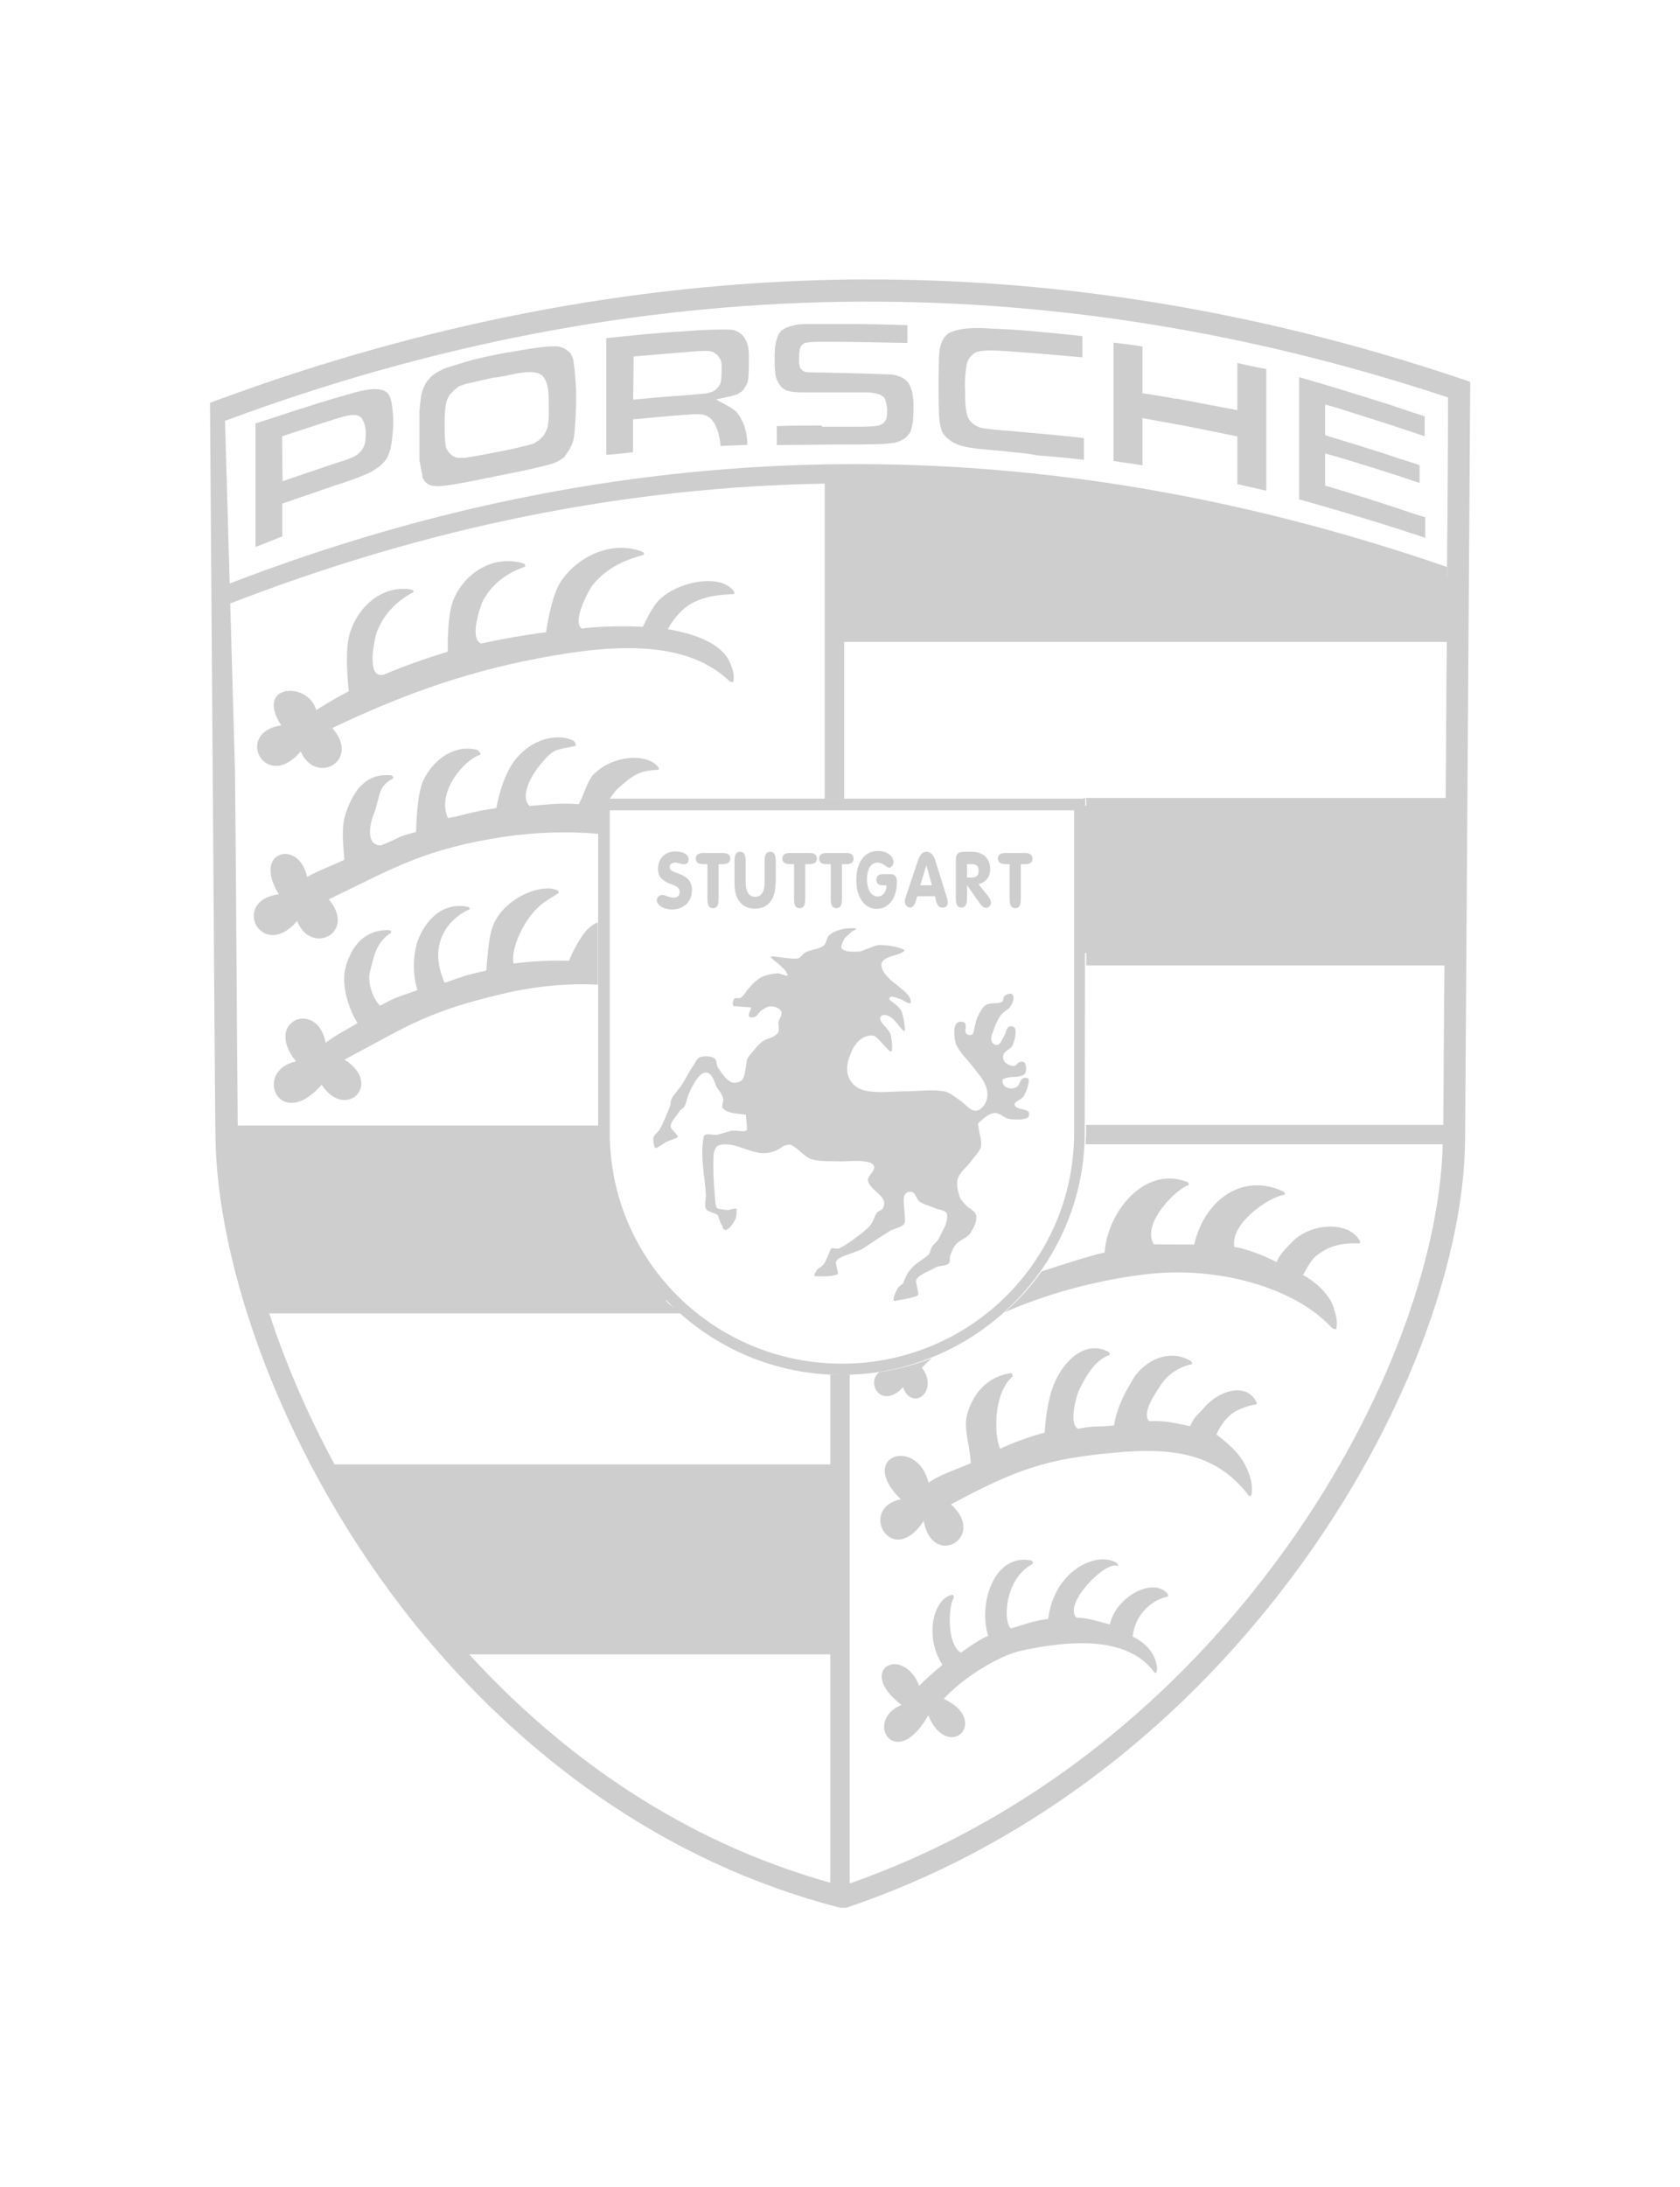 <?xml version="1.0" encoding="UTF-8"?>
<svg xmlns="http://www.w3.org/2000/svg" id="Ebene_1" version="1.1" viewBox="0 0 99.29 129.21">
  <defs>
    <style>
      .st0 {
        fill: #cecece;
      }
    </style>
  </defs>
  <path class="st0" d="M54.88,87.59c.56-.43,1.81-.85,2.49-1.15-.03-1.05-.46-2.04-.2-2.92.46-1.58,1.54-2.27,2.59-2.4.07.03.13.16.07.2-.59.56-.82,1.35-.92,2.2-.03.33-.1,1.35.2,2.07.62-.33,2.13-.85,2.63-.95.07-1.05.23-2.07.53-2.82.59-1.48,1.9-2.66,3.22-1.97.07.03.13.16.07.2-.82.3-1.35,1.15-1.81,2.13-.13.3-.59,1.87-.07,2.2,0,0,.03,0,.03.03.95-.2,1.12-.1,2.13-.2.16-1.02.62-1.9,1.02-2.56.59-1.15,2.13-2.07,3.51-1.25.07.03.13.2.03.2-.95.2-1.58.82-1.9,1.38-.16.26-1.05,1.48-.59,1.97h.16c.82-.03,1.41.13,2.27.3.26-.62.49-.69.76-1.02.95-1.15,2.56-1.54,3.12-.46.07.07.07.2,0,.2-.49.07-1.31.33-1.71.82-.1.1-.36.39-.62.95,1.12.85,1.74,1.54,2.04,2.69.07.2.16,1.38-.23.79-1.81-2.27-4.23-2.76-7.88-2.4-3.91.36-5.71.95-9.62,3.05,2.17,1.94-1.08,3.84-1.61.98-1.9,2.89-3.91-.76-1.35-1.28-2.63-2.56.95-3.74,1.64-.98h0Z"></path>
  <path class="st0" d="M61.55,75.11c1.41-.46,2.95-.95,3.74-1.12.13-2.3,2.3-5.15,4.86-4.17.1.03.16.16.07.2-.66.2-2.76,2.2-2.04,3.48.53.03,1.97,0,2.4.03.56-2.53,2.76-4.3,5.25-3.15.1.03.16.2.07.2-.98.16-3.22,1.74-2.95,3.09.46.03,1.71.46,2.49.89.3-.62.62-.85.92-1.18,1.08-1.15,3.32-1.25,3.97-.13.07.07.07.2,0,.2-.95-.03-1.81.1-2.63.82-.13.1-.39.49-.69,1.05.79.43,1.67,1.25,1.84,2.04.13.39.2.72.13,1.12-.03.1-.23,0-.3-.07-2.07-2.27-6.63-3.68-11.06-3.12-2.95.36-5.84,1.18-8.24,2.23.82-.72,1.54-1.51,2.17-2.4h0ZM55.05,80.24c-.2.2-.39.36-.56.56,1.05,1.44-.62,2.59-1.12,1.15-1.25,1.35-2.23-.23-1.41-.89,1.05-.16,2.1-.43,3.09-.82h0Z"></path>
  <path class="st0" d="M54.32,99.6c.3-.33,1.02-.95,1.38-1.25-1.12-1.74-.49-3.97.59-4.14.07.03.1.13.07.2-.3.43-.43,2.72.43,3.22.43-.3,1.25-.89,1.61-.98-.62-2.1.46-4.92,2.56-4.46.07.03.1.16.07.2-1.71.89-1.74,3.51-1.28,3.81.69-.2,1.44-.49,2.2-.56.33-2.79,2.79-4.04,4.04-3.32.07.03.1.2.07.2-.69-.39-3.28,2.27-2.43,3.05.59-.03,1.28.23,1.97.39.3-1.54,2.46-2.82,3.38-1.84.07.07.07.2.03.2-.82.16-1.9.92-2.07,2.36,1.74.82,1.54,2.53,1.25,2.07-1.64-2.17-5.12-1.81-7.78-1.25-1.54.33-3.71,1.81-4.63,2.86,2.79,1.31.26,3.78-.92.98-1.94,3.41-3.84.3-1.58-.62-2.76-2.13.1-3.58,1.05-1.12h0Z"></path>
  <path class="st0" d="M26.22,97.01c-2.76-3.18-5.09-6.63-6.96-10.11h30.2v10.11h-23.24Z"></path>
  <polygon class="st0" points="64.01 47.6 86.2 47.6 86.2 56.3 64.01 56.3 64.01 47.6"></polygon>
  <polygon class="st0" points="86.2 34.41 79.63 32.08 71.99 30.53 63.38 28.66 55.41 28.04 49.33 28.04 49.33 37.2 86.17 37.2 86.2 34.41"></polygon>
  <path class="st0" d="M17.85,24.13c.89-.3,1.77-.56,2.69-.82.33-.1.66-.2,1.02-.26.36-.07.72-.1,1.08,0l.13.07c.13.07.2.16.26.3.1.23.13.46.16.72.07.53.07,1.05,0,1.58-.03.43-.1.85-.26,1.21-.07.16-.16.3-.3.43-.1.1-.2.2-.3.26-.23.16-.43.3-.69.39-.59.26-1.18.46-1.81.66-1.05.36-2.1.72-3.15,1.08v1.94c-.53.2-1.05.43-1.58.62v-7.29c.92-.3,1.81-.59,2.72-.89h0ZM16.7,28.43c1.05-.36,2.1-.72,3.18-1.08.33-.1.66-.2.95-.33l.23-.13.1-.07.1-.1.1-.1.07-.1.1-.2c.03-.13.07-.23.07-.36.03-.33.03-.62-.07-.95l-.07-.16-.07-.13-.1-.1-.13-.07-.13-.03h-.26c-.33.03-.62.13-.95.23-1.05.33-2.1.69-3.15,1.02l.03,2.66h0ZM30.06,20.82c.72-.13,1.41-.26,2.13-.33.23-.03.46-.03.69-.03.1,0,.23.03.33.07.1.03.16.07.26.13.07.07.13.1.2.16s.1.16.13.23c.07.13.1.23.1.36.07.43.1.89.13,1.35.03.53.03,1.02,0,1.51,0,.2,0,.43-.03.62-.03.39-.03.79-.13,1.18-.03.1-.07.2-.1.26-.07.13-.13.26-.23.39l-.2.3-.3.2c-.13.07-.23.1-.36.16-.53.16-1.05.26-1.58.39-1.08.23-2.17.43-3.25.66-.53.1-1.05.2-1.58.26-.13.03-.3.03-.43.03l-.33-.03c-.1-.03-.16-.07-.23-.1l-.16-.13-.13-.2-.2-1.08v-2.92c.03-.33.07-.69.13-1.02l.1-.3c.07-.16.13-.3.23-.43l.23-.26.2-.16c.2-.13.43-.26.69-.36l1.18-.36c.76-.23,1.61-.39,2.49-.56h0ZM29.24,22.29l-1.71.39c-.13.03-.26.1-.39.13l-.13.1-.13.1-.1.1-.1.1-.1.1-.07.13c-.07.1-.1.23-.13.33-.1.43-.1.85-.1,1.28,0,.46,0,.92.07,1.35l.07.16.1.16.13.13.13.1.16.07.16.03h.2c.13,0,.23,0,.33-.03.66-.1,1.31-.23,1.97-.36.53-.1,1.08-.23,1.61-.36.1-.03.23-.07.33-.1l.16-.1.16-.1.13-.13.13-.13.1-.16.07-.16.07-.16c.1-.49.07-.95.07-1.44,0-.26,0-.53-.03-.76l-.03-.2c-.03-.13-.07-.26-.13-.39l-.07-.13-.07-.1-.1-.1-.07-.03-.13-.07-.13-.03-.26-.03c-.3,0-.56.03-.82.07-.46.1-.92.2-1.35.26h0ZM40.08,19.6c.82-.07,1.64-.13,2.46-.13h.53c.2,0,.36.03.53.13.07.03.13.07.16.1.13.1.23.2.3.36.07.1.1.23.13.33.07.26.07.56.07.82,0,.36,0,.69-.03,1.05,0,.13-.03.26-.07.39l-.07.13c-.07.1-.1.16-.16.26l-.16.13c-.07.03-.13.1-.23.13-.1.03-.23.07-.33.1l-.89.2.89.49c.13.1.23.16.33.26l.1.13c.13.2.23.39.33.62.13.39.2.79.2,1.18-.53.03-1.05.03-1.58.07-.03-.3-.07-.56-.16-.85l-.13-.33-.07-.16-.1-.13-.1-.13-.13-.1-.16-.1c-.1-.03-.2-.07-.3-.07-.2-.03-.43,0-.62,0-1.02.07-2,.16-3.02.26l-.39.03v1.94c-.53.07-1.05.13-1.58.16v-6.89c1.44-.16,2.86-.3,4.27-.39h0ZM37.42,23.61c1.05-.1,2.1-.2,3.15-.26.36-.03.72-.07,1.08-.1.1,0,.2-.03.3-.07l.13-.03.13-.07.1-.07.1-.1.07-.1.07-.1c.03-.1.07-.16.07-.26.03-.3.03-.59.03-.89,0-.1-.03-.2-.07-.33l-.07-.1-.07-.1-.1-.1-.1-.07-.1-.07-.13-.03c-.1-.03-.2-.03-.3-.03-.53,0-1.05.07-1.54.1-.92.07-1.81.16-2.72.23l-.03,2.53h0ZM48.58,25.21h1.81c.39,0,.82,0,1.25-.03.1,0,.16-.03.26-.03.1-.03.16-.07.23-.1l.1-.07.07-.1.07-.1.03-.1.03-.23v-.33l-.07-.36-.03-.1-.03-.1-.07-.1-.1-.07-.1-.07-.23-.07-.39-.07h-3.81c-.33,0-.66,0-.95-.07-.1-.03-.16-.03-.23-.07l-.1-.07-.1-.07-.07-.07-.07-.1-.07-.1c-.07-.13-.13-.26-.16-.39-.07-.36-.07-.76-.07-1.12,0-.46.03-.92.23-1.35.03-.07.1-.13.13-.2.23-.2.53-.3.82-.36.3-.07.62-.07.92-.07h2.17c1.18,0,2.4.03,3.58.07v1.05c-1.58-.03-3.15-.07-4.73-.07-.36,0-.72,0-1.08.03-.07,0-.16.03-.23.03l-.13.07-.1.1-.07.13-.03.13-.03.23v.56l.03.13.03.13.1.13.16.1.16.03c1.64.03,3.32.07,4.96.13l.2.03c.26.07.53.16.72.36.1.1.16.2.2.3.16.36.2.79.2,1.18,0,.46,0,.92-.13,1.35-.03.07-.03.13-.07.2l-.1.13c-.07.1-.13.16-.23.23-.16.1-.33.2-.49.23-.26.07-.56.07-.82.1-.82.03-1.61.03-2.43.03-1.28,0-2.56.03-3.81.03v-1.12c.85-.03,1.71-.03,2.56-.03h.1ZM59.45,26.66c-.66-.07-1.35-.1-2-.2-.3-.03-.59-.1-.85-.2-.13-.07-.26-.1-.39-.2-.1-.07-.16-.13-.26-.2-.07-.07-.13-.16-.2-.23-.07-.1-.1-.2-.13-.3-.1-.36-.13-.76-.13-1.15-.03-.95-.03-1.87,0-2.82v-.23c.03-.43.07-.85.33-1.21.1-.1.16-.2.3-.26.33-.16.72-.23,1.08-.26.39-.03.76-.03,1.15,0,.76.03,1.54.07,2.3.13,1.12.1,2.2.2,3.32.33v1.25c-1.48-.13-2.92-.26-4.4-.36-.46-.03-.95-.07-1.44-.03l-.23.03-.16.03-.13.07-.13.1-.13.13-.1.13-.07.16c-.03.1-.07.2-.07.3-.07.46-.1.95-.07,1.44,0,.39,0,.79.07,1.18.03.1.03.2.07.3l.07.16.1.13.13.13.13.1.13.07.16.07c.13.03.26.07.39.07.43.07.89.1,1.31.13,1.48.13,2.99.26,4.46.43v1.28c-.92-.1-1.87-.2-2.79-.26-.56-.13-1.18-.16-1.81-.23h0ZM69.49,23.54c1.21.23,2.43.46,3.64.69v-2.79c.56.13,1.12.26,1.71.36v7.19c-.56-.13-1.12-.26-1.71-.39v-2.82c-.98-.2-1.94-.39-2.92-.59-.89-.16-1.81-.33-2.69-.49v2.79c-.56-.1-1.12-.16-1.71-.26v-6.99c.56.07,1.15.13,1.71.23v2.76c.66.1,1.31.2,1.97.33h0ZM82.39,24c.59.2,1.18.39,1.81.59v1.18c-1.74-.59-3.51-1.15-5.29-1.71l-.59-.16v1.81c1.28.39,2.59.79,3.87,1.21.56.2,1.15.36,1.71.56v1.05c-1.64-.56-3.32-1.08-4.99-1.58l-.59-.16v1.9c1.25.36,2.49.76,3.71,1.15.72.23,1.44.49,2.2.72v1.21c-2.36-.79-4.76-1.51-7.19-2.2l-.26-.07v-7.22c1.87.53,3.74,1.12,5.61,1.71h0Z"></path>
  <path class="st0" d="M15.03,76.82c-1.05-3.51-1.61-6.8-1.64-9.62h22c.07,3.71,1.61,7.12,4.04,9.62H15.03Z"></path>
  <path class="st0" d="M12.4,23.8l.43-.16c12.28-4.53,24.52-6.89,36.8-7.12,12.28-.2,24.52,1.74,36.8,5.88l.46.16v.46c-.1,14.74-.2,29.48-.3,44.22-.03,7.62-4.04,18.32-11.59,27.67-6.07,7.55-14.48,14.25-24.98,17.79h-.36c-10.6-2.72-18.97-9.16-25.08-16.68-7.81-9.68-11.82-21.24-11.85-29.09h0c-.07-7.12-.1-14.25-.16-21.34l-.16-21.8h0ZM26.71,96.62h22.32v-8.96h-28.63c-.1-.16-.2-.33-.26-.49,1.54,2.76,3.35,5.48,5.42,8.08.39.46.76.92,1.15,1.38h0ZM49.07,97.73h-21.34c5.52,6.04,12.64,11.06,21.34,13.49v-13.49h0ZM27.67,97.67c-.07-.07-.13-.13-.16-.2.03.07.1.13.16.2h0ZM27.27,97.24s-.03-.03-.03-.07c0,.03.03.07.03.07h0ZM19.79,86.51h29.28v-5.29h1.15v30.04s-.07.03-.07.03c9.98-3.48,17.99-9.91,23.83-17.17,7.26-9,11.13-19.24,11.29-26.59v.07h-21.11c0-.23.03-.46.03-.69v-.46h21.11c.03-3.15.03-6.3.07-9.42h-21.17v-1.12h21.17c.03-2.56.03-5.09.07-7.62h-21.24v-1.12h-.16v-.03h21.4c.03-3.09.03-6.14.07-9.22h-35.62v9.26h-1.15v-18.61c-11.69.2-23.41,2.53-35.16,7.09l-.03-1.18c12.08-4.66,24.16-6.96,36.21-7.06,11.95-.1,23.87,1.97,35.75,6.07v1.18c.03-3.74.07-7.48.07-11.19-11.98-3.97-23.96-5.84-35.91-5.65-12.15.2-24.26,2.53-36.37,7.03l.59,20.75c.07,6.96.1,13.92.16,20.91v-.03h21.37v.46c0,.23,0,.46.03.69H14.01c.07,2.63.62,5.68,1.58,8.9,0-.03-.03-.07-.03-.1h23.44c.2.23.39.46.62.66l.72.49H15.91c.95,2.89,2.23,5.91,3.87,8.93h0ZM20.12,87.13s0-.03-.03-.03c.03,0,.03.03.03.03h0ZM20.08,87.06s-.03-.07-.07-.1c.03.03.03.07.07.1h0ZM19.89,86.74s0-.03,0,0t0,0h0ZM15.85,77.35c-.03-.07-.03-.13-.07-.16.03.07.07.1.07.16h0ZM15.72,76.92c-.03-.07-.03-.13-.07-.2.03.07.07.13.07.2h0ZM14.01,67.3h0ZM14.01,66.58h0ZM85.25,66.71v.03-.03h0ZM85.25,66.87v.07-.07h0ZM85.25,66.94v.03-.03h0ZM85.25,67.14v.03-.03h0ZM85.25,67.2v.03-.03h0ZM85.25,67.24s0,.03,0,0c0,.03,0,0,0,0h0ZM85.25,67.14h0v-.03h0v.03h0ZM85.25,67.04h0v-.03h0v.03h0ZM85.25,66.55h0s0-.03,0,0v-.03h0v.03h0ZM85.41,47.31h0ZM49.89,36.8h35.59v.56-2.66c-11.85-4.14-23.7-6.2-35.59-6.14v8.24h0ZM85.48,37.36v.26-.26h0ZM85.48,37.69h0ZM85.48,37.72v.2-.2h0ZM50.09,111.32h0ZM49.83,111.39h0ZM49.83,111.39s-.03,0-.07.03t.07-.03h0ZM49.37,111.32c-.1-.03-.16-.03-.26-.07.1,0,.2.03.26.07h0ZM50.09,111.29s.03,0,0,0t0,0h0Z"></path>
  <path class="st0" d="M18.67,41.96c.62-.39,1.28-.79,1.94-1.12-.1-1.02-.2-2.59.07-3.45.49-1.58,1.94-2.86,3.64-2.56.1.03.16.13.1.16-.95.49-1.71,1.25-2.13,2.3-.13.3-.59,2.4.1,2.56.07.03.13.03.23.03,1.25-.53,2.53-.98,3.84-1.38,0-1.02.03-2.43.39-3.18.66-1.48,2.3-2.56,4.07-2.04.1.03.16.16.1.2-1.05.36-1.9.98-2.46,1.97-.16.3-.85,2.3-.13,2.56h.03c1.21-.26,2.46-.49,3.81-.66.16-1.02.43-2.33.89-3.02.98-1.44,2.95-2.43,4.79-1.74.1.03.16.16.07.2-1.21.3-2.27.85-3.02,1.81-.2.26-1.21,2.1-.62,2.53.07,0,.13,0,.2-.03,1.05-.1,2.27-.13,3.41-.07.3-.62.59-1.18.92-1.54,1.15-1.18,3.68-1.61,4.43-.59.07.07.1.2,0,.2-1.08.03-2.2.2-3.02.95-.13.13-.59.59-.85,1.12,1.74.3,3.22.89,3.68,2,.16.36.26.69.2,1.08,0,.1-.23.03-.3-.07-2.2-2.04-5.71-2.27-10.41-1.44-4.76.82-8.73,2.23-13,4.27,1.71,1.94-.98,3.41-1.87,1.38-2.07,2.46-3.97-1.12-1.15-1.54-1.61-2.49,1.64-2.59,2.07-.89h0Z"></path>
  <path class="st0" d="M19.26,61.59c.56-.43,1.28-.79,1.87-1.15-.59-.95-.95-2.33-.72-3.22.39-1.58,1.38-2.33,2.59-2.27.1,0,.16.13.1.16-.85.56-.98,1.28-1.25,2.36-.13.59.2,1.58.62,1.94,1.08-.59,1.05-.49,2.2-.92-.33-1.02-.26-2.4.16-3.25.66-1.38,1.74-1.9,2.82-1.67.1.03.16.13.07.16-.85.36-2.59,1.74-1.44,4.33,1.05-.36,1.12-.43,2.46-.72.1-1.02.13-2.23.53-2.95.82-1.48,2.76-2.17,3.64-1.81.1.03.16.16.07.2-.49.33-1.15.59-1.81,1.58-.36.53-.98,1.74-.82,2.56.95-.13,2.2-.2,3.28-.16.23-.62.69-1.38.98-1.74.2-.23.46-.43.72-.53v3.68c-1.81-.1-3.81.1-5.71.56-4.3,1.02-5.42,1.81-9.26,3.87,2.3,1.44.07,3.64-1.35,1.48-2.49,2.86-4.1-.82-1.51-1.38-1.97-2.4,1.25-3.68,1.74-1.12h0Z"></path>
  <path class="st0" d="M18.15,51.81c.66-.39,1.54-.69,2.2-1.02-.07-1.02-.2-1.94.1-2.79.53-1.54,1.35-2.33,2.66-2.2.1.03.16.13.1.2-.95.49-.72,1.15-1.15,2.17-.13.3-.46,1.54.23,1.74.07.03.13.03.23.03,1.25-.49.79-.46,2.07-.79.03-.98.1-2.33.43-3.05.69-1.41,1.97-2.1,3.15-1.81.1.03.3.26.2.3-.95.3-2.59,2.23-1.9,3.74.82-.13,1.38-.39,2.86-.59.2-1.02.53-2.04,1.02-2.72,1.02-1.41,2.59-1.71,3.51-1.28.1.03.23.3.13.33-1.21.26-1.25.13-2.04,1.08-.43.49-1.28,1.84-.66,2.46,1.05-.07,1.77-.2,2.92-.1.3-.59.53-1.41.85-1.74,1.15-1.18,3.15-1.28,3.81-.49.07.07.1.2,0,.2-1.08.03-1.48.33-2.33,1.08-.1.07-.3.33-.53.66h-.62v2.04c-1.77-.16-3.71-.1-5.52.16-4.76.72-6.5,1.81-10.44,3.71,1.67,1.97-1.05,3.35-1.87,1.28-2.1,2.43-3.97-1.21-1.08-1.58-1.61-2.59,1.21-3.28,1.67-1.02h0Z"></path>
  <path class="st0" d="M63.48,47.87v19.07c0,7.52-6.14,13.62-13.72,13.62s-13.72-6.11-13.72-13.62v-19.07h27.44M64.14,47.18h-28.79v19.73c0,7.85,6.47,14.31,14.38,14.31s14.38-6.47,14.38-14.31l.03-19.73h0Z"></path>
  <path class="st0" d="M49.14,61.16c.13.13.43-.03.53-.16.23-.36.2-.82.23-1.28.03-.49.03-.92-.13-1.38-.26-.79-.62-1.41-1.51-1.54-.1-.03-.3.16-.23.23.59.62.82.59.98,1.54.16.92.07,2.53.13,2.59h0ZM42.93,72.62c.13.03.43-.36.53-.59.1-.2.07-.59.07-.62-.03-.07-.36.07-.53.07s-.3-.03-.53-.07c-.23-.03-.2-.56-.23-.85-.07-.76-.1-1.51-.07-2.27,0-.2.07-.46.23-.59.23-.13.56-.1.82-.07.53.1,1.02.36,1.58.46.3.07.62.03.92-.07.26-.07.46-.26.69-.36.13-.03.3-.07.39,0,.43.23.72.66,1.15.82.56.16,1.15.1,1.74.13.46,0,.92-.07,1.38,0,.2.03.53.07.59.3.07.3-.43.56-.36.85.13.46.66.69.89,1.08.1.16.07.36,0,.53-.07.13-.3.16-.39.3-.13.2-.16.43-.3.62-.13.2-.33.36-.53.53-.43.33-.85.66-1.35.92-.16.1-.46-.1-.53.07-.13.3-.26.66-.39.85s-.3.23-.39.33c-.1.13-.23.36-.16.39.07.03.69.03.92,0s.36-.07.43-.1c.07-.07-.03-.26-.1-.66-.03-.39,1.05-.56,1.58-.85.56-.36,1.12-.76,1.67-1.08.23-.13.56-.16.76-.36.1-.1.07-.26.07-.39,0-.33-.07-.66-.07-.98,0-.16,0-.36.13-.46.1-.1.3-.13.39-.07.2.1.23.39.39.53.26.2.59.26.89.39.26.13.72.13.76.39.07.49-.26.95-.46,1.38-.1.23-.33.36-.46.59-.07.13-.07.3-.16.39-.26.26-.62.43-.89.69-.2.2-.36.39-.46.62-.07.13-.1.26-.16.39-.1.13-.26.16-.36.36s-.33.72-.13.69c.2-.03,1.35-.23,1.38-.36.03-.1-.07-.39-.13-.76s.76-.62,1.15-.85c.23-.13.56-.07.76-.23.13-.1.07-.33.1-.46.1-.23.16-.49.36-.69.23-.26.62-.36.82-.62.2-.33.43-.72.36-1.08-.07-.3-.43-.39-.62-.62-.16-.16-.33-.36-.39-.59-.1-.33-.16-.66-.07-.98.13-.39.53-.66.76-.98.2-.3.49-.53.59-.85.1-.39-.1-.82-.13-1.21,0-.07-.07-.16,0-.23.26-.23.56-.53.92-.59.33-.03.59.3.92.36.33.03.72.07,1.05-.07.1-.03.13-.26.07-.36-.23-.2-.72-.13-.82-.39-.07-.23.39-.3.53-.53.16-.3.3-.62.3-.98,0-.13-.26-.13-.36-.07-.16.1-.16.33-.3.46-.1.1-.26.13-.39.13s-.33-.07-.39-.16c-.1-.1-.16-.33-.07-.39.26-.16.62-.1.92-.16.13-.03.3-.07.36-.16.1-.2.1-.43,0-.62-.03-.1-.2-.1-.3-.07-.13.03-.2.23-.36.23-.2,0-.39-.1-.53-.23-.1-.13-.13-.33-.07-.46.1-.23.43-.3.53-.53.13-.3.23-.66.16-.98-.03-.13-.3-.2-.39-.1-.16.1-.13.33-.23.46-.13.2-.2.49-.39.59-.13.07-.36-.07-.39-.23-.07-.26.1-.53.16-.76.1-.26.23-.53.39-.76s.49-.33.62-.59c.1-.2.2-.46.07-.62-.1-.13-.33-.03-.46.07-.1.07-.07.3-.16.36-.3.13-.66.03-.92.16-.23.13-.33.36-.46.59-.23.39-.26,1.08-.36,1.15-.1.1-.33.07-.39-.07-.1-.16.07-.43-.07-.59-.1-.1-.36-.1-.46,0-.13.13-.16.33-.16.53,0,.3.03.59.16.85.23.43.59.76.89,1.15s.66.76.82,1.21c.1.3.13.66,0,.92-.1.26-.36.53-.62.53-.36-.03-.62-.43-.92-.62-.3-.2-.59-.46-.92-.53-.76-.13-1.54,0-2.33,0-.69,0-1.41.1-2.1,0-.33-.03-.69-.16-.92-.39s-.39-.56-.39-.85c-.03-.43.13-.82.3-1.21.13-.26.33-.53.59-.69.2-.13.53-.2.72-.13.23.1.85.95.98.92.13-.03.03-.79-.03-1.02-.13-.36-.53-.56-.62-.92-.03-.1.13-.23.23-.23.2,0,.43.13.59.3.1.07.53.69.62.66.1-.03-.07-.89-.16-1.15-.16-.36-.69-.62-.72-.72-.03-.07,0-.13.1-.16.2,0,.39.1.59.16.16.07.43.26.53.23s0-.33-.1-.46c-.36-.43-.85-.69-1.21-1.08-.2-.2-.39-.46-.39-.76,0-.16.2-.33.36-.39.3-.13.69-.2.95-.36.1-.07.03-.13-.07-.16-.43-.16-.89-.23-1.35-.23-.26,0-.49.16-.76.23-.16.07-.33.16-.53.16-.33,0-.69.03-.92-.16-.13-.13.03-.39.13-.59.1-.16.26-.26.39-.39.1-.1.39-.2.3-.23s-.62-.03-.92.07c-.26.07-.49.16-.69.36-.16.16-.13.53-.36.62-.39.23-.59.16-1.02.36-.1.07-.33.33-.43.36-.53.07-1.58-.2-1.61-.1-.07.1.82.59.98,1.05.07.2-.43-.1-.62-.07-.33.03-.66.1-.92.23-.26.13-.49.36-.69.59-.2.2-.3.46-.53.62-.1.07-.33-.03-.39.07-.1.13-.13.43.03.43l.92.07c.16,0-.16.36-.07.53.07.1.3.07.39,0,.13-.07.2-.26.36-.36s.33-.23.53-.23c.23,0,.53.1.62.3.1.2-.13.43-.16.62-.03.23.1.53-.07.69-.49.46-.66.07-1.38.98-.59.72-.33.33-.53,1.28-.03.2-.07.39-.23.53-.16.1-.43.16-.59.07-.33-.16-.53-.49-.76-.82-.13-.16-.07-.46-.23-.59-.23-.13-.56-.13-.82-.07-.2.07-.3.3-.39.46-.26.36-.46.79-.69,1.15-.2.3-.46.56-.62.85-.1.16-.03.36-.13.53-.2.46-.36.89-.59,1.31-.1.16-.3.26-.36.46-.03.2.03.62.13.62s.43-.23.62-.36c.23-.1.66-.23.69-.3s-.23-.3-.36-.46c-.23-.3.26-.72.46-1.05.07-.13.23-.16.3-.3.13-.26.16-.59.3-.85.16-.36.36-.72.62-.98.13-.13.36-.23.53-.1.26.16.3.53.46.82.13.2.3.39.36.62.07.2-.13.46,0,.62.16.2.49.26.76.3l.59.07.07.82c.03.3-.62.07-.92.13-.26.07-.53.16-.82.23-.26.07-.76-.16-.82.13-.23,1.15.07,2.3.13,3.45,0,.3-.16.79.13.92l.56.23c.1.23.16.53.3.69-.03.16.13.2.26.23h0Z"></path>
  <path class="st0" d="M61.02,50.72c0-.23-.16-.33-.46-.33h-1.12c-.3,0-.46.1-.46.33s.16.33.46.33h.23v2.07c0,.36.1.53.33.53s.33-.16.33-.53v-2.07h.23c.33,0,.46-.1.46-.33h0ZM57.84,51.45c0,.26-.13.39-.39.39h-.3v-.79h.3c.26,0,.39.13.39.39h0ZM58.56,53.32c0-.13-.07-.26-.2-.43l-.53-.66c.43-.1.69-.43.69-.89,0-.59-.39-1.02-1.08-1.02h-.49c-.36,0-.46.16-.46.53v2.23c0,.36.1.53.33.53s.33-.16.33-.53v-.79l.76,1.08c.13.16.23.26.36.26.16,0,.3-.13.3-.33h0ZM55.08,52.3h-.69l.36-1.18.33,1.18h0ZM56,53.28c0-.07,0-.13-.03-.23l-.72-2.3c-.1-.26-.26-.43-.49-.43s-.39.16-.49.46l-.76,2.27c-.03.07-.03.13-.03.2,0,.2.13.36.3.36.13,0,.26-.1.33-.33l.1-.33h1.05l.07.3c.07.23.16.36.33.36.23.03.36-.1.36-.33h0ZM53.01,52.13c0-.36-.13-.49-.39-.49h-.43c-.26,0-.39.1-.39.33s.13.33.39.33h.2c0,.39-.2.66-.53.66-.36,0-.62-.39-.62-1.02s.26-.98.62-.98.53.3.69.3c.13,0,.26-.16.26-.33,0-.33-.36-.66-.92-.66-.79,0-1.28.66-1.28,1.71s.49,1.71,1.21,1.71,1.18-.66,1.18-1.54h0ZM50.45,50.72c0-.23-.16-.33-.46-.33h-1.12c-.3,0-.46.1-.46.33s.16.33.46.33h.23v2.07c0,.36.1.53.33.53s.33-.16.33-.53v-2.07h.23c.3,0,.46-.1.46-.33h0ZM48.28,50.72c0-.23-.16-.33-.46-.33h-1.12c-.3,0-.46.1-.46.33s.16.33.46.33h.23v2.07c0,.36.1.53.33.53s.33-.16.33-.53v-2.07h.23c.3,0,.46-.1.46-.33h0ZM45.85,52.2v-1.35c0-.36-.1-.53-.33-.53s-.33.16-.33.53v1.28c0,.56-.2.85-.56.85s-.56-.3-.56-.85v-1.28c0-.36-.1-.53-.33-.53s-.33.16-.33.53v1.35c0,.95.46,1.48,1.21,1.48s1.21-.53,1.21-1.48h0ZM43.16,50.72c0-.23-.16-.33-.46-.33h-1.12c-.3,0-.46.1-.46.33s.16.33.46.33h.23v2.07c0,.36.1.53.33.53s.33-.16.33-.53v-2.07h.23c.3,0,.46-.1.46-.33h0ZM40.9,52.59c0-.49-.26-.79-.79-.98-.33-.13-.53-.16-.53-.39,0-.16.13-.26.33-.26.16,0,.36.1.49.1.2,0,.3-.13.3-.3,0-.26-.3-.46-.79-.46-.62,0-1.02.43-1.02,1.02,0,.49.26.72.79.92.3.1.49.2.49.46,0,.2-.13.33-.33.33-.3,0-.53-.16-.69-.16-.2,0-.33.13-.33.33,0,.26.39.53.92.53.72-.03,1.15-.49,1.15-1.12h0Z"></path>
</svg>
